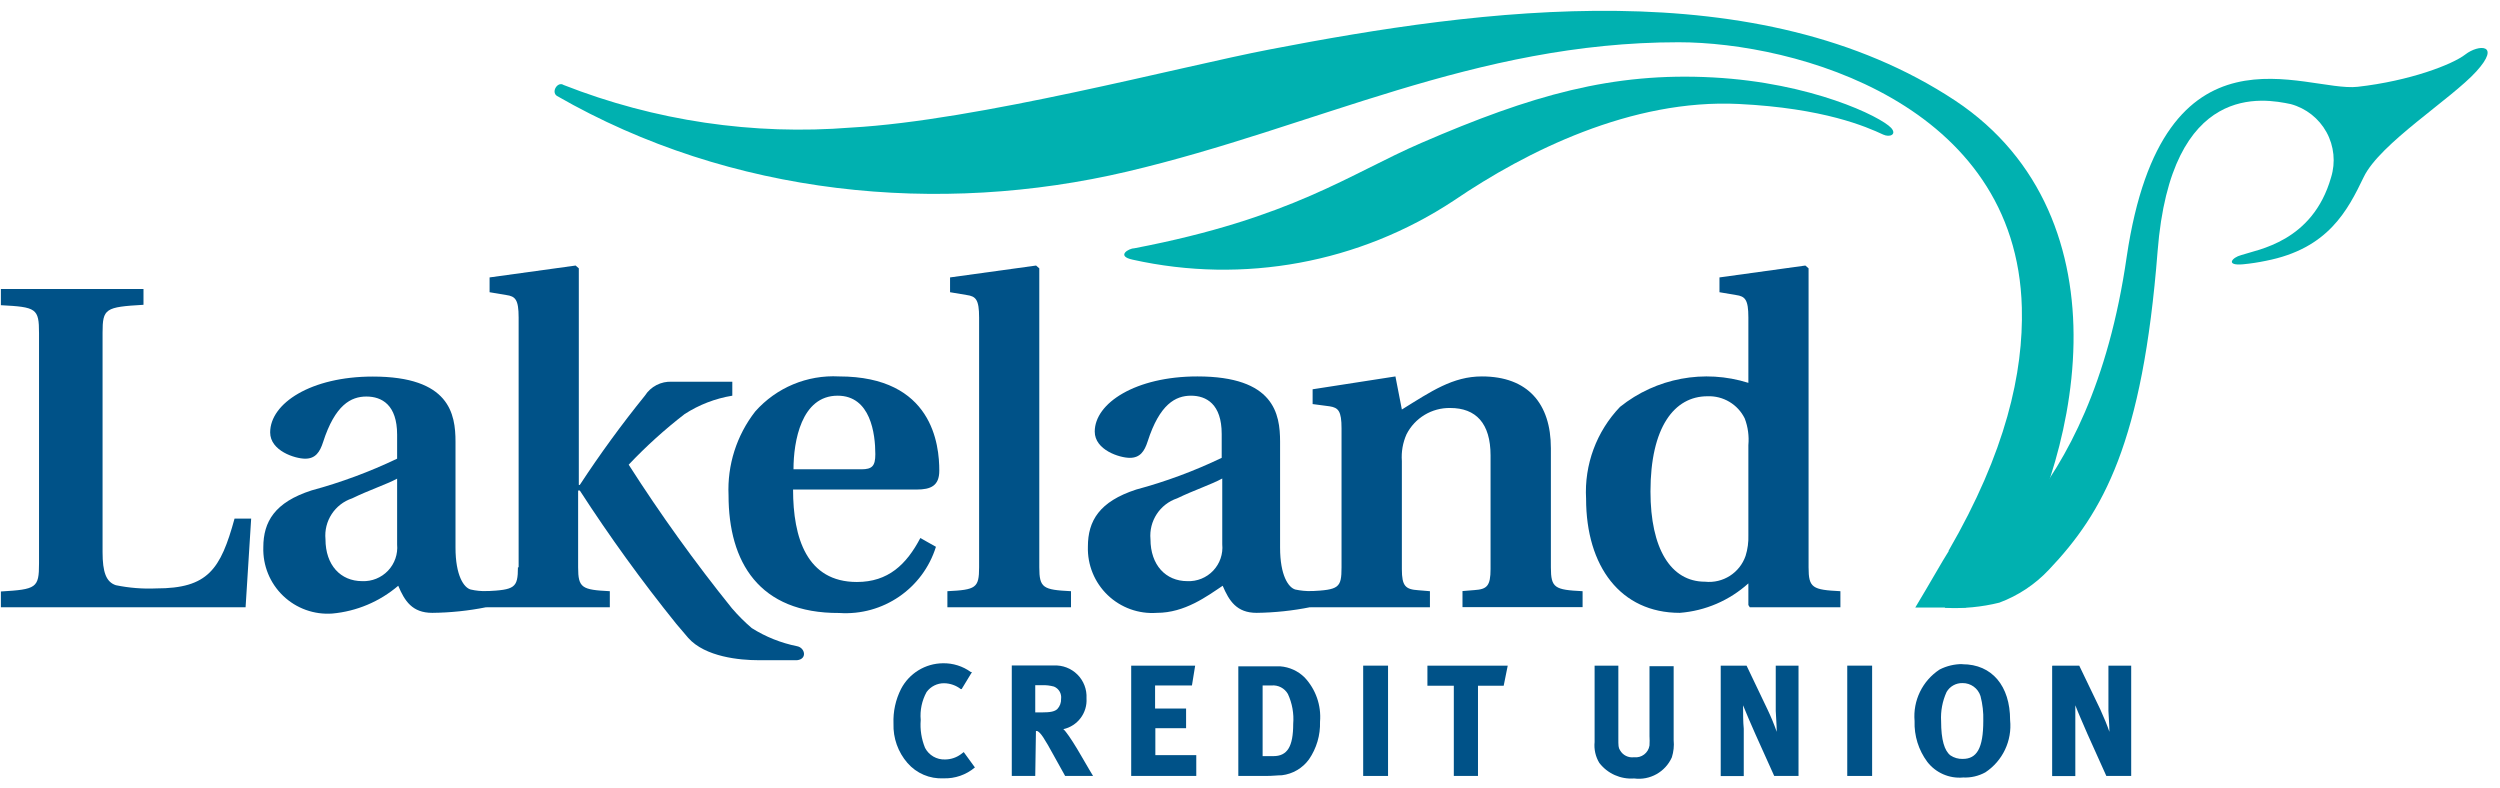 <?xml version="1.0" encoding="UTF-8"?>
<svg width="184px" height="58px" viewBox="0 0 184 58" version="1.1" xmlns="http://www.w3.org/2000/svg" xmlns:xlink="http://www.w3.org/1999/xlink">
    <!-- Generator: Sketch 63.1 (92452) - https://sketch.com -->
    <title>cu/logos/login</title>
    <desc>Created with Sketch.</desc>
    <g id="PWS" stroke="none" stroke-width="1" fill="none" fill-rule="evenodd">
        <g id="PWS-logos-1" transform="translate(-570, -303)">
            <g id="logo/main" transform="translate(569.5, 300.139)">
                <g id="LCU-Logo_186x65px" transform="translate(0, 3.083)">
                    <path d="M143.911,40.32 C148.135,33.033 149.431,27.195 149.307,22.416 C148.917,7.369 132.634,2.888 124.041,2.888 C109.012,2.888 97.314,9.147 83.468,12.405 C69.622,15.664 54.316,14.214 41.487,6.835 C41.045,6.537 41.549,5.745 41.981,6.033 C48.702,8.673 55.937,9.745 63.136,9.168 C72.449,8.654 87.374,4.676 93.974,3.412 C109.495,0.421 129.89,-2.405 144.404,7.184 C150.89,11.491 153.224,18.284 153.111,25.027 C152.998,32.088 150.243,38.758 148.557,41.122 C147.641,42.443 146.492,43.586 145.165,44.493 C145.165,44.493 141.485,44.493 141.464,44.493 C142.615,42.581 143.427,41.122 143.931,40.33 L143.911,40.32 Z" id="Path" fill="#00B1B0" fill-rule="nonzero"></path>
                    <path d="M143.664,43.167 C144.692,41.286 154.334,37.36 157.027,18.665 C159.689,0.73 170.185,6.598 174.019,6.167 C177.853,5.735 180.988,4.533 181.954,3.782 C182.921,3.032 184.606,2.991 182.766,5.026 C180.926,7.061 175.663,10.329 174.471,12.806 C173.279,15.283 171.85,18.079 167.276,18.973 C166.719,19.09 166.156,19.176 165.59,19.23 C164.264,19.353 164.778,18.726 165.456,18.552 C166.669,18.14 170.709,17.585 172.066,12.837 C172.411,11.729 172.29,10.528 171.732,9.51 C171.173,8.493 170.225,7.746 169.105,7.441 C167.152,7.03 160.286,5.704 159.299,18.274 C158.199,32.345 155.3,37.504 151.291,41.718 C150.28,42.792 149.035,43.618 147.652,44.133 C146.349,44.456 145.005,44.584 143.664,44.514 C143.41,44.101 143.41,43.58 143.664,43.167 L143.664,43.167 Z" id="Path" fill="#00B1B0" fill-rule="nonzero"></path>
                    <path d="M84.003,18.048 C83.581,18.048 82.605,18.624 83.869,18.891 C92.015,20.707 100.549,19.134 107.512,14.533 C112.846,10.905 120.597,7.04 128.481,7.431 C134.741,7.739 137.866,9.106 139.1,9.682 C139.583,9.908 140.128,9.682 139.686,9.188 C138.894,8.346 133.827,5.869 126.59,5.478 C119.179,5.077 113.227,6.783 105.106,10.298 C99.884,12.549 95.598,15.828 84.003,18.048 L84.003,18.048 Z" id="Path" fill="#00B1B0" fill-rule="nonzero"></path>
                    <path d="M0.565,44.472 L18.575,44.472 L18.986,37.946 L17.763,37.946 C16.735,41.697 15.799,43.085 12.006,43.085 C11.007,43.13 10.005,43.051 9.025,42.849 C8.316,42.612 8.049,41.903 8.049,40.413 L8.049,24.266 C8.049,22.478 8.254,22.375 11.061,22.211 L11.061,21.049 L0.565,21.049 L0.565,22.241 C3.176,22.375 3.372,22.478 3.372,24.297 L3.372,41.255 C3.372,43.054 3.176,43.157 0.565,43.311 L0.565,44.493 L0.565,44.472 Z" id="Path" fill="#005288" fill-rule="nonzero"></path>
                    <path d="M38.619,41.533 C38.619,43.054 38.383,43.188 36.286,43.29 L36.286,44.472 L45.383,44.472 L45.383,43.29 C43.327,43.188 43.05,43.054 43.05,41.533 L43.05,35.88 L43.173,35.88 C45.369,39.273 47.739,42.549 50.276,45.696 C50.554,46.035 50.996,46.528 51.15,46.723 C52.404,48.142 54.994,48.368 56.29,48.368 L59.168,48.368 C59.928,48.286 59.754,47.453 59.168,47.34 C57.982,47.102 56.85,46.649 55.827,46.004 C55.304,45.555 54.816,45.067 54.367,44.544 C51.645,41.164 49.109,37.636 46.771,33.979 C48.044,32.634 49.418,31.39 50.883,30.258 C51.948,29.567 53.145,29.105 54.398,28.901 L54.398,27.874 L49.958,27.874 C49.156,27.831 48.393,28.224 47.963,28.901 C46.257,31.009 44.658,33.201 43.173,35.469 L43.101,35.469 L43.101,19.528 L42.865,19.322 L36.533,20.196 L36.533,21.286 L37.756,21.491 C38.434,21.584 38.671,21.83 38.671,23.146 L38.671,41.533 L38.619,41.533 Z" id="Path" fill="#005288" fill-rule="nonzero"></path>
                    <path d="M68.244,39.364 C67.217,41.327 65.87,42.612 63.567,42.612 C59.877,42.612 58.87,39.364 58.87,35.808 L67.967,35.808 C68.995,35.808 69.632,35.541 69.632,34.421 C69.632,32.53 69.159,27.483 62.252,27.483 C59.91,27.358 57.639,28.307 56.084,30.063 C54.716,31.819 54.02,34.006 54.121,36.23 C54.121,41.132 56.351,44.925 62.272,44.894 C65.485,45.111 68.427,43.096 69.385,40.022 L68.234,39.375 L68.244,39.364 Z M58.901,34.318 C58.901,32.262 59.476,28.901 62.149,28.901 C64.585,28.901 64.924,31.718 64.924,33.208 C64.924,34.081 64.688,34.318 63.896,34.318 L58.901,34.318 Z" id="Shape" fill="#005288"></path>
                    <path d="M76.992,19.528 L76.756,19.322 L70.424,20.196 L70.424,21.286 L71.647,21.491 C72.325,21.584 72.562,21.83 72.562,23.146 L72.562,41.533 C72.562,43.054 72.325,43.188 70.228,43.29 L70.228,44.472 L79.326,44.472 L79.326,43.29 C77.27,43.188 76.992,43.054 76.992,41.533 L76.992,19.528 Z" id="Path" fill="#005288" fill-rule="nonzero"></path>
                    <path d="M97.489,43.28 C97.345,43.28 97.191,43.28 97.016,43.28 C96.619,43.29 96.222,43.252 95.834,43.167 C95.331,43.023 94.714,42.139 94.714,40.084 L94.714,32.293 C94.714,30.238 94.282,27.483 88.628,27.483 C84.085,27.483 81.073,29.446 81.073,31.543 C81.073,32.9 82.903,33.475 83.653,33.475 C84.404,33.475 84.733,33.002 84.969,32.262 C85.853,29.518 87.025,28.901 88.156,28.901 C89.286,28.901 90.417,29.518 90.417,31.718 L90.417,33.475 C88.397,34.446 86.291,35.227 84.126,35.808 C81.412,36.692 80.569,38.11 80.569,40.012 C80.528,41.353 81.057,42.648 82.025,43.577 C82.993,44.505 84.309,44.98 85.647,44.884 C87.703,44.884 89.338,43.66 90.489,42.89 C90.962,44 91.517,44.884 92.987,44.884 C94.32,44.867 95.648,44.726 96.955,44.462 C97.136,44.415 97.315,44.356 97.489,44.287 L97.489,43.26 L97.489,43.28 Z M90.458,39.837 C90.527,40.55 90.284,41.259 89.791,41.779 C89.298,42.299 88.604,42.581 87.888,42.55 C86.295,42.55 85.175,41.358 85.175,39.467 C85.052,38.13 85.865,36.883 87.138,36.456 C88.392,35.849 89.677,35.428 90.458,34.996 L90.458,39.837 L90.458,39.837 Z" id="Shape" fill="#005288"></path>
                    <path d="M96.934,44.472 L105.743,44.472 L105.743,43.29 L104.89,43.219 C103.945,43.157 103.677,42.92 103.677,41.667 L103.677,33.711 C103.628,33.039 103.744,32.365 104.017,31.748 C104.629,30.539 105.878,29.785 107.234,29.806 C109.125,29.806 110.205,30.926 110.205,33.3 L110.205,41.656 C110.205,42.91 109.937,43.147 109.023,43.208 L108.139,43.28 L108.139,44.462 L116.979,44.462 L116.979,43.29 C114.923,43.188 114.645,43.054 114.645,41.533 L114.645,32.766 C114.645,29.487 112.949,27.483 109.567,27.483 C107.429,27.483 105.846,28.573 103.677,29.919 L103.204,27.483 L97.109,28.429 L97.109,29.518 L98.363,29.683 C99,29.785 99.237,30.022 99.237,31.306 L99.237,41.533 C99.237,43.054 99.041,43.188 96.934,43.29 L96.934,44.472 L96.934,44.472 Z" id="Path" fill="#005288" fill-rule="nonzero"></path>
                    <path d="M129.18,44.308 L129.283,44.472 L135.954,44.472 L135.954,43.29 C133.899,43.188 133.611,43.054 133.611,41.533 L133.611,19.528 L133.374,19.322 L127.053,20.196 L127.053,21.286 L128.265,21.491 C128.944,21.584 129.18,21.83 129.18,23.146 L129.18,27.956 C125.934,26.931 122.39,27.595 119.734,29.724 C118,31.534 117.095,33.984 117.236,36.487 C117.236,41.461 119.775,44.884 124.133,44.884 C126.009,44.738 127.784,43.975 129.18,42.715 L129.18,44.308 L129.18,44.308 Z M129.18,39.169 C129.198,39.684 129.129,40.198 128.975,40.69 C128.546,41.941 127.309,42.73 125.994,42.592 C123.465,42.592 121.975,40.156 121.975,35.952 C121.975,31.214 123.732,28.943 126.168,28.943 C127.326,28.897 128.402,29.537 128.913,30.577 C129.15,31.202 129.241,31.874 129.18,32.54 L129.18,39.169 Z" id="Shape" fill="#005288"></path>
                    <path d="M36.81,43.28 C36.653,43.29 36.495,43.29 36.337,43.28 C35.937,43.296 35.536,43.258 35.145,43.167 C34.641,43.034 34.025,42.139 34.025,40.084 L34.025,32.293 C34.025,30.238 33.593,27.493 27.939,27.493 C23.396,27.493 20.384,29.456 20.384,31.605 C20.384,32.961 22.214,33.537 22.964,33.537 C23.714,33.537 24.043,33.054 24.28,32.314 C25.164,29.57 26.336,28.963 27.466,28.963 C28.597,28.963 29.728,29.57 29.728,31.769 L29.728,33.537 C27.706,34.503 25.6,35.284 23.437,35.87 C20.723,36.743 19.88,38.172 19.88,40.063 C19.839,41.404 20.368,42.699 21.336,43.628 C22.304,44.557 23.62,45.032 24.958,44.935 C26.748,44.772 28.443,44.057 29.81,42.89 C30.283,44.01 30.838,44.884 32.318,44.884 C33.647,44.87 34.972,44.733 36.276,44.472 C36.522,44.38 36.605,44.38 36.821,44.298 L36.821,43.27 L36.81,43.28 Z M29.728,39.847 C29.794,40.559 29.549,41.264 29.057,41.782 C28.564,42.3 27.872,42.58 27.158,42.55 C25.565,42.55 24.455,41.369 24.455,39.467 C24.328,38.129 25.142,36.88 26.418,36.456 C27.662,35.849 28.947,35.428 29.728,35.007 L29.728,39.847 L29.728,39.847 Z" id="Shape" fill="#005288"></path>
                    <path d="M72.038,49.241 L71.277,50.495 L71.215,50.495 C70.865,50.223 70.436,50.072 69.992,50.064 C69.481,50.058 68.999,50.299 68.697,50.711 C68.352,51.338 68.201,52.054 68.265,52.767 C68.208,53.467 68.317,54.172 68.584,54.822 C68.868,55.366 69.44,55.698 70.054,55.675 C70.471,55.674 70.878,55.541 71.215,55.295 L71.431,55.131 L72.253,56.261 C71.609,56.806 70.784,57.092 69.941,57.063 C68.93,57.114 67.951,56.697 67.288,55.932 C66.592,55.131 66.225,54.095 66.261,53.034 C66.226,52.151 66.417,51.274 66.816,50.485 C67.415,49.334 68.601,48.606 69.899,48.594 C70.637,48.58 71.359,48.807 71.955,49.241 L72.038,49.241 Z" id="Path" fill="#005288" fill-rule="nonzero"></path>
                    <path d="M74.967,48.758 L78.051,48.758 C78.702,48.722 79.338,48.965 79.799,49.426 C80.26,49.887 80.503,50.523 80.467,51.174 C80.537,52.248 79.812,53.214 78.76,53.445 C78.839,53.51 78.908,53.587 78.966,53.671 C79.202,53.959 79.675,54.699 80.097,55.439 C80.518,56.179 80.95,56.888 80.95,56.888 L78.894,56.888 L78.123,55.501 C77.331,54.051 77.095,53.702 76.838,53.579 L76.745,53.579 L76.694,56.888 L74.967,56.888 L74.967,48.758 Z M76.694,50.208 L76.694,52.212 L77.157,52.212 C77.845,52.212 78.123,52.14 78.318,51.965 C78.508,51.763 78.608,51.492 78.596,51.215 C78.648,50.829 78.432,50.457 78.072,50.31 C77.787,50.232 77.493,50.197 77.198,50.208 L76.694,50.208 Z" id="Shape" fill="#005288"></path>
                    <polygon id="Path" fill="#005288" fill-rule="nonzero" points="83.756 48.769 88.464 48.769 88.227 50.228 85.514 50.228 85.514 51.924 87.796 51.924 87.796 53.373 85.534 53.373 85.534 55.357 88.546 55.357 88.546 56.888 83.756 56.888 83.756 48.769"></polygon>
                    <path d="M91.651,48.82 L93.336,48.82 C93.799,48.82 94.364,48.82 94.724,48.82 C95.397,48.871 96.031,49.158 96.513,49.632 C97.341,50.509 97.756,51.698 97.654,52.9 C97.684,53.885 97.399,54.853 96.842,55.665 C96.37,56.317 95.647,56.742 94.847,56.837 C94.549,56.837 94.169,56.888 93.696,56.888 L91.64,56.888 L91.64,48.82 L91.651,48.82 Z M93.429,50.228 L93.429,55.429 L94.22,55.429 C95.248,55.429 95.68,54.73 95.68,53.054 C95.742,52.3 95.607,51.542 95.289,50.855 C95.046,50.429 94.576,50.184 94.087,50.228 L93.429,50.228 Z" id="Shape" fill="#005288"></path>
                    <polygon id="Path" fill="#005288" fill-rule="nonzero" points="100.83 48.769 102.66 48.769 102.66 56.888 100.83 56.888 100.83 48.769"></polygon>
                    <polygon id="Path" fill="#005288" fill-rule="nonzero" points="105.558 48.769 111.469 48.769 111.171 50.249 109.28 50.249 109.28 56.888 107.501 56.888 107.501 50.249 105.558 50.249 105.558 48.769"></polygon>
                    <path d="M117.822,48.769 L119.61,48.769 L119.61,54.082 C119.61,54.678 119.61,54.802 119.734,54.997 C119.94,55.362 120.346,55.565 120.762,55.511 C121.313,55.578 121.818,55.196 121.903,54.648 C121.917,54.415 121.917,54.181 121.903,53.949 L121.903,48.81 L123.681,48.81 L123.681,54.247 C123.723,54.676 123.677,55.11 123.547,55.521 C123.067,56.595 121.938,57.226 120.772,57.073 C119.781,57.146 118.82,56.718 118.212,55.932 C117.931,55.47 117.809,54.929 117.863,54.391 L117.863,48.769 L117.822,48.769 Z" id="Path" fill="#005288" fill-rule="nonzero"></path>
                    <path d="M127.145,48.769 L129.047,48.769 L130.589,51.996 C130.845,52.531 131.071,53.08 131.267,53.64 C131.267,53.096 131.205,52.489 131.195,52.099 L131.195,48.769 L132.871,48.769 L132.871,56.888 L131.082,56.888 L129.694,53.805 C129.365,53.065 129.016,52.253 128.79,51.688 C128.79,52.263 128.79,52.911 128.841,53.414 L128.841,56.898 L127.145,56.898 L127.145,48.779 L127.145,48.769 Z" id="Path" fill="#005288" fill-rule="nonzero"></path>
                    <polygon id="Path" fill="#005288" fill-rule="nonzero" points="136.458 48.769 138.288 48.769 138.288 56.888 136.458 56.888 136.458 48.769"></polygon>
                    <path d="M144.939,48.666 C147.107,48.666 148.444,50.259 148.444,52.777 C148.599,54.297 147.898,55.777 146.624,56.621 C146.125,56.896 145.559,57.028 144.99,57.001 C143.97,57.095 142.974,56.661 142.348,55.85 C141.705,54.985 141.376,53.926 141.413,52.849 C141.282,51.343 141.989,49.886 143.253,49.056 C143.774,48.789 144.353,48.651 144.939,48.656 L144.939,48.666 Z M144.939,50.053 C144.457,50.042 144.007,50.294 143.767,50.711 C143.461,51.384 143.323,52.121 143.366,52.859 C143.366,54.236 143.613,55.038 144.055,55.377 C144.322,55.555 144.638,55.645 144.959,55.634 C145.987,55.634 146.47,54.863 146.47,52.828 C146.49,52.215 146.42,51.603 146.265,51.009 C146.083,50.432 145.543,50.044 144.939,50.053 Z" id="Shape" fill="#005288"></path>
                    <path d="M151.63,48.769 L153.532,48.769 L155.084,51.996 C155.352,52.582 155.588,53.157 155.752,53.64 C155.752,53.096 155.691,52.489 155.68,52.099 L155.68,48.769 L157.356,48.769 L157.356,56.888 L155.526,56.888 L154.139,53.805 C153.82,53.065 153.46,52.253 153.244,51.688 C153.244,52.263 153.244,52.911 153.244,53.414 L153.244,56.898 L151.538,56.898 L151.538,48.779 L151.63,48.769 Z" id="Path" fill="#005288" fill-rule="nonzero"></path>
                </g>
            </g>
        </g>
    </g>
</svg>